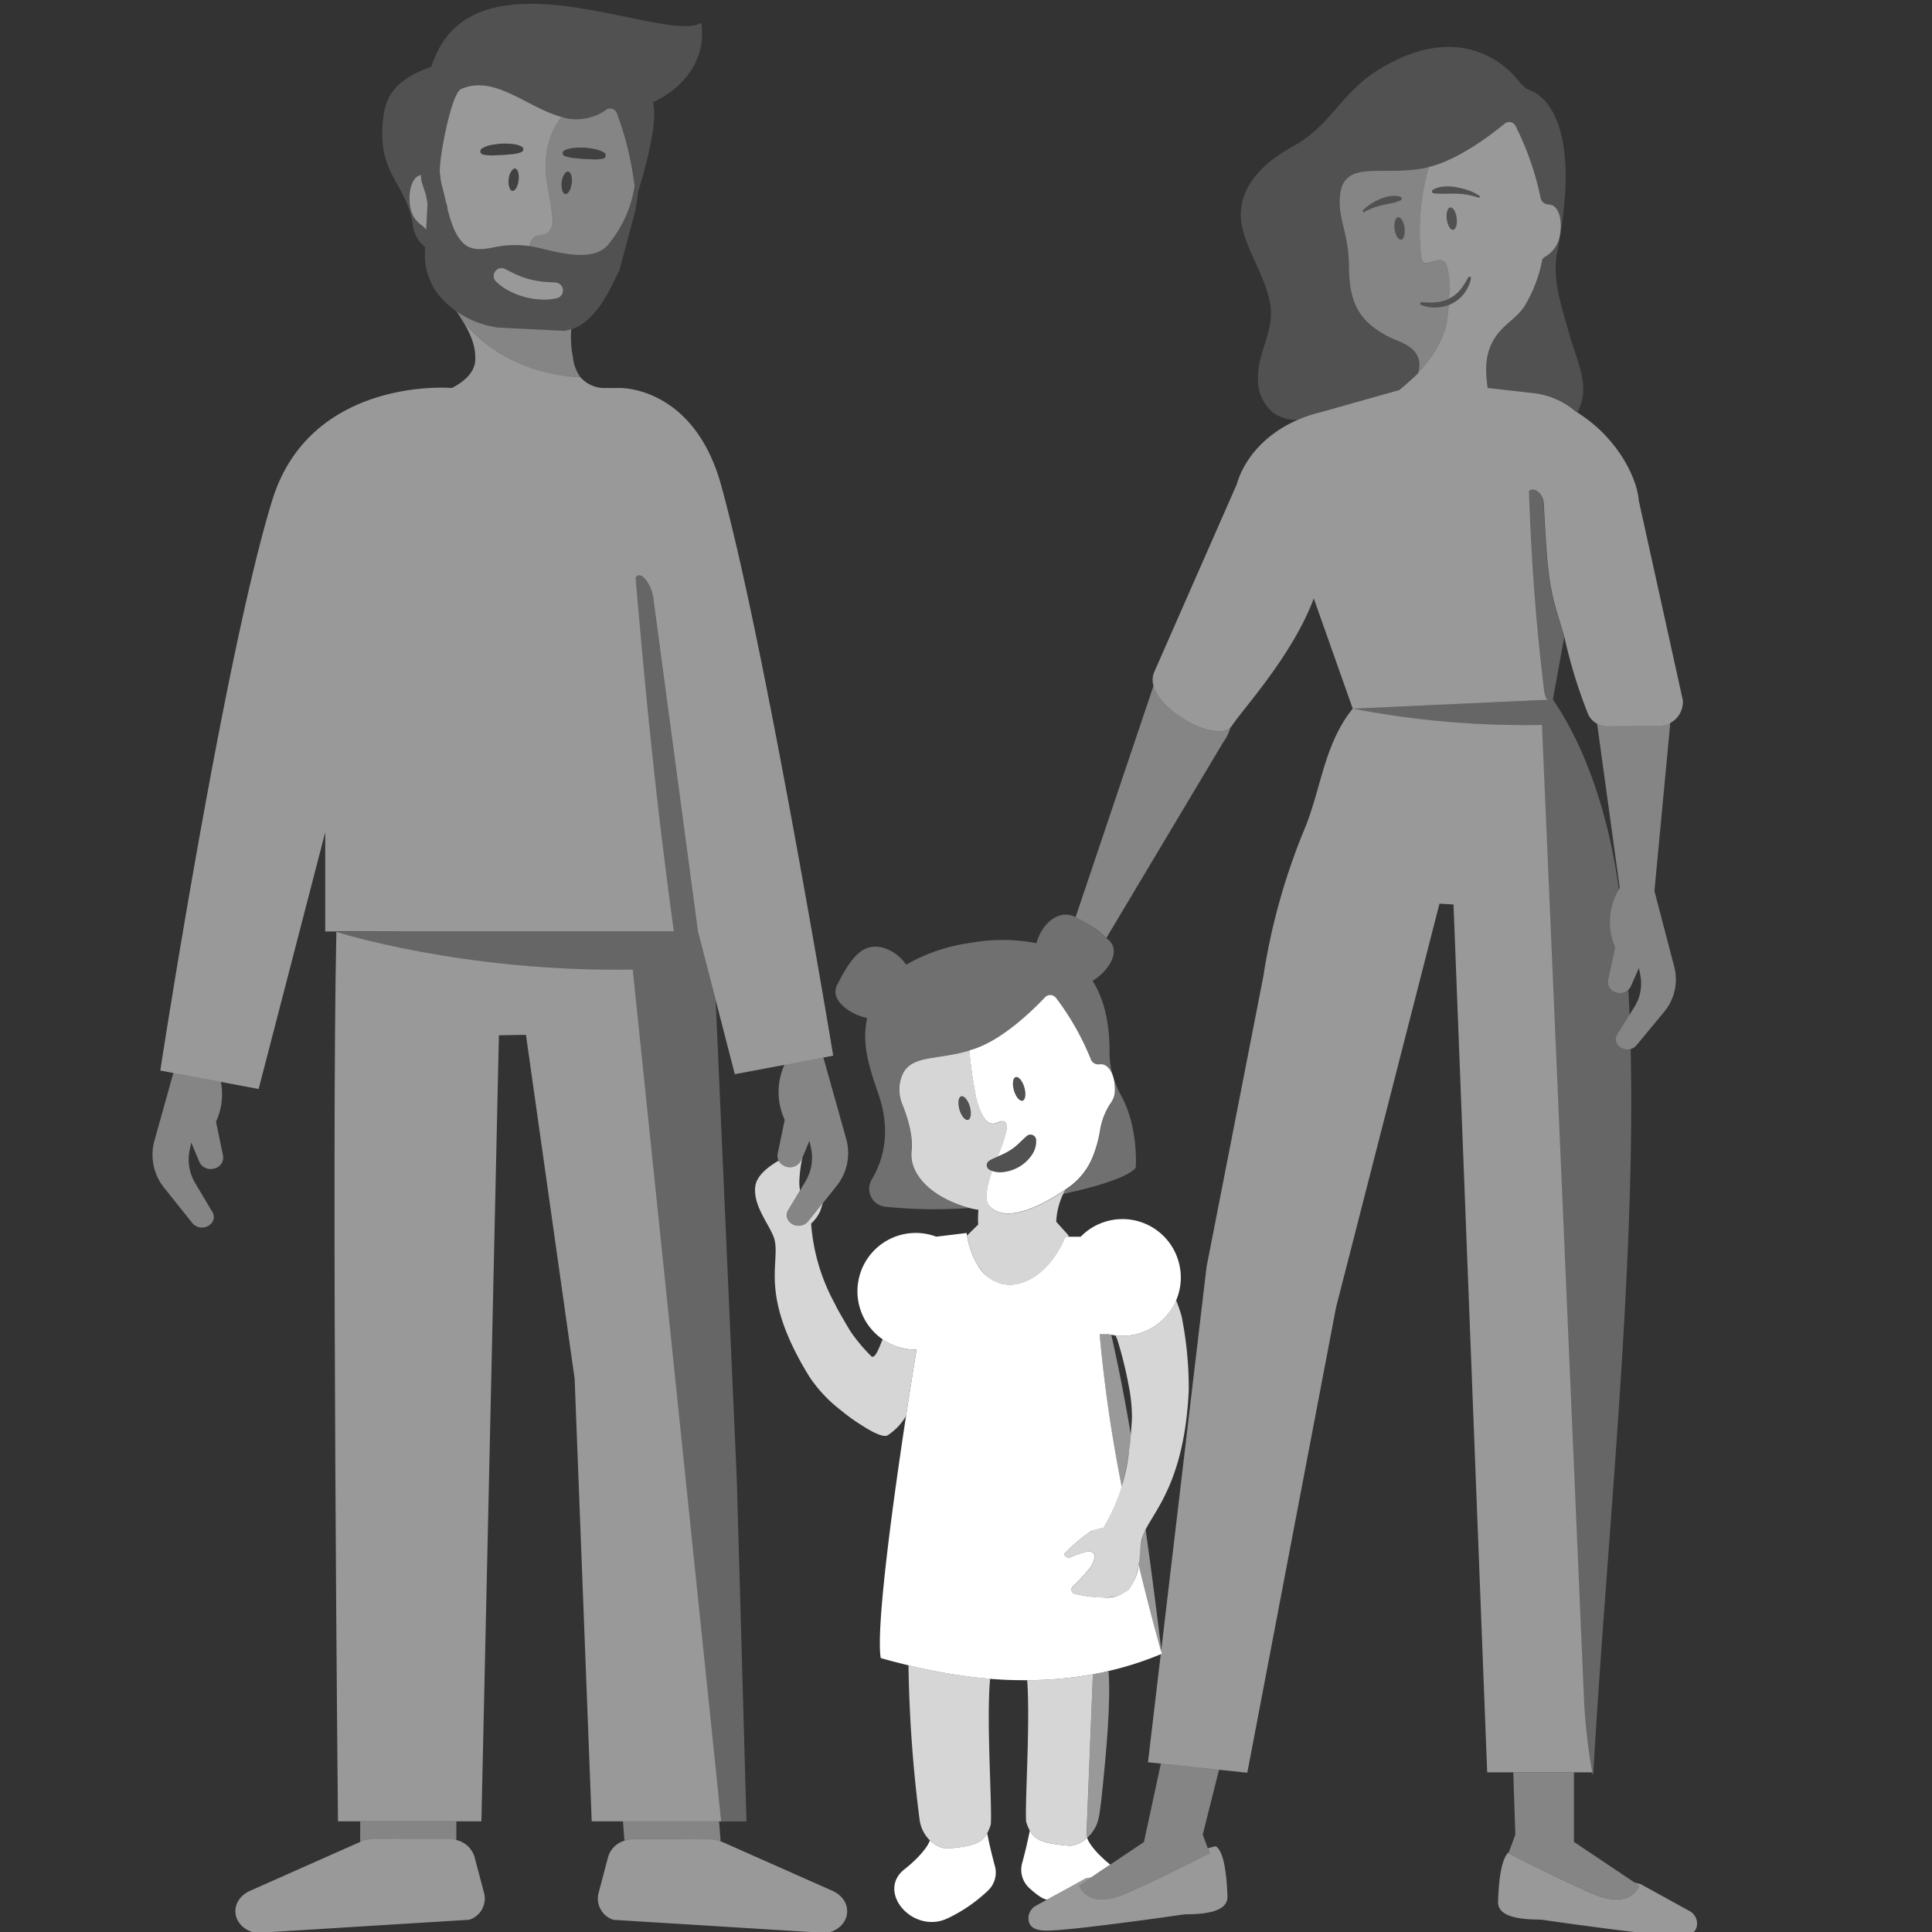 <svg viewBox="0 0 300 300" xmlns="http://www.w3.org/2000/svg"><rect x="0" y="0" width="300" height="300" fill="#333333" stroke="none"/><g fill="#fff"><path d="m 224.71 41.52 a 1.52 1.52 0 0 0 -.76 -1.06 1.7 1.7 0 0 0 -.97 .04 c -.42 .1 -1.42 .47 -1.83 .3 s -.46 -.84 -.5 -1.19 a 35.99 35.99 0 0 1 1.21 -13.66 c -.19 .05 -.38 .09 -.57 .13 -7.4 1.48 -13.72 -1.96 -13.24 6.11 .13 2.26 1.37 4.97 1.4 8.96 .05 5.42 1.1 8.76 6.82 11.46 1.07 .5 5.02 1.47 3.95 5.29 1.2 -1.34 4.14 -4.62 4.52 -8.45 .07 -.69 .16 -1.39 .23 -2.09 -.15 .06 -.3 .11 -.45 .15 l -.03 .01 c -.15 .04 -.3 .08 -.46 .11 -.15 .03 -.29 .05 -.44 .07 l -.09 .01 c -.14 .02 -.29 .03 -.43 .04 a 5.49 5.49 0 0 1 -2.41 -.4 .22 .22 0 0 1 .11 -.42 h .01 c .38 .04 .76 .06 1.13 .07 a 9.81 9.81 0 0 0 1.11 -.05 c .18 -.02 .36 -.05 .54 -.08 s .34 -.07 .51 -.12 h .02 a 5.52 5.52 0 0 0 .99 -.39 12.81 12.81 0 0 0 -.37 -4.84 z m -8.68 -9.96 l -1.43 .3 a 11.09 11.09 0 0 0 -2.77 1.06 .17 .17 0 0 1 -.22 -.07 .17 .17 0 0 1 .03 -.19 8.26 8.26 0 0 1 2.65 -1.74 5.94 5.94 0 0 1 1.54 -.45 3.63 3.63 0 0 1 1.6 .08 .32 .32 0 0 1 .21 .39 .31 .31 0 0 1 -.18 .2 h -.01 a 7.42 7.42 0 0 1 -1.43 .43 z m 1.52 5.64 c -.42 .06 -.87 -.68 -.99 -1.63 s .11 -1.78 .54 -1.83 .87 .68 .99 1.63 -.11 1.78 -.54 1.84 z" opacity=".4"/><path d="m 254.47 77.73 c -.27 -3.65 -3.46 -9.9 -9.56 -13.69 -.11 -.07 -.21 -.14 -.32 -.2 a 12.11 12.11 0 0 0 -6.25 -2.76 l -7.34 -.84 c -.33 -2.61 -.71 -6.01 2.12 -9.04 1.2 -1.29 2.75 -2.23 3.68 -3.77 a 21.69 21.69 0 0 0 2.7 -7.19 2.15 2.15 0 0 1 .44 -.37 4.78 4.78 0 0 0 2.16 -2.74 c .63 -2.52 .09 -4.89 -1.19 -5.3 a 1.27 1.27 0 0 0 -.39 -.06 v -.02 a 1.26 1.26 0 0 1 -1.28 -.99 45.5 45.5 0 0 0 -3.9 -11.2 1.12 1.12 0 0 0 -1.51 -.48 1.16 1.16 0 0 0 -.2 .13 c -2.12 1.75 -7.15 5.59 -11.77 6.73 a 35.99 35.99 0 0 0 -1.21 13.66 c .04 .35 .11 1.02 .5 1.19 s 1.41 -.2 1.83 -.3 a 1.7 1.7 0 0 1 .97 -.04 1.52 1.52 0 0 1 .76 1.06 12.79 12.79 0 0 1 .35 4.85 l .02 -.01 a 5.42 5.42 0 0 0 1.68 -1.35 11.52 11.52 0 0 0 1.2 -1.89 l .01 -.02 a .24 .24 0 0 1 .44 .18 6.21 6.21 0 0 1 -1.01 2.24 5.64 5.64 0 0 1 -1.91 1.62 5.26 5.26 0 0 1 -.52 .23 c -.07 .7 -.16 1.4 -.23 2.09 -.39 3.83 -3.32 7.11 -4.52 8.45 -.01 .02 -.01 .04 -.02 .06 0 0 -1.17 1.18 -2.92 2.61 l -12.14 3.42 a 22.12 22.12 0 0 0 -3.64 1.21 c -5.66 2.45 -8.54 6.72 -9.46 10.01 l -12.79 29.09 a 3.09 3.09 0 0 0 -.13 2.18 c 1.17 4.23 9.66 8.66 11.94 6.49 a 1.61 1.61 0 0 0 .24 -.29 c 1.67 -2.57 9.43 -10.93 12.7 -19.76 l 6.06 17.13 s 30.79 -1.42 30.41 -1.39 c -.45 .04 -.65 -.83 -.71 -1.32 -1.32 -10.86 -1.98 -20.19 -2.37 -31.09 a .69 .69 0 0 1 .28 -.18 .8 .8 0 0 1 .31 -.05 1.08 1.08 0 0 1 .42 .09 1.36 1.36 0 0 1 .42 .27 2.55 2.55 0 0 1 .88 1.57 c .16 2.99 .29 5.3 .42 7.17 .03 .38 .06 .74 .08 1.09 l .01 .12 q .04 .52 .09 .99 l .01 .07 c .03 .3 .06 .58 .09 .86 l .01 .08 c .03 .28 .06 .55 .1 .81 l .01 .1 c .03 .26 .07 .51 .1 .75 v .01 c .04 .24 .07 .48 .11 .71 l .02 .1 c .08 .46 .17 .9 .26 1.33 l .02 .09 c .05 .22 .1 .44 .15 .66 v .01 c .05 .22 .11 .43 .17 .66 l .02 .09 c .06 .22 .12 .45 .19 .69 l .02 .07 q .09 .33 .2 .68 l .02 .08 c .07 .25 .15 .51 .23 .78 l .03 .1 c .18 .59 .37 1.23 .58 1.94 .09 .31 .19 .64 .29 .98 v -.02 a 76.79 76.79 0 0 0 3.69 11.99 3.16 3.16 0 0 0 1.42 1.46 3.21 3.21 0 0 0 1.49 .36 l 8.15 -.06 a 3.71 3.71 0 0 0 3.64 -3.78 c 0 -.05 0 -.09 0 -.14 z m -28.82 -42.05 c -.42 .06 -.87 -.67 -.99 -1.63 s .11 -1.78 .54 -1.83 .87 .67 .99 1.63 -.12 1.77 -.54 1.82 z m 4.12 -5.05 a .16 .16 0 0 1 -.19 .06 11.14 11.14 0 0 0 -3.44 -.62 c -.58 -.01 -1.16 0 -1.73 0 a 14.69 14.69 0 0 1 -1.76 -.05 h -.01 a .31 .31 0 0 1 -.12 -.58 4.4 4.4 0 0 1 1.83 -.48 7.37 7.37 0 0 1 1.88 .13 11.62 11.62 0 0 1 1.82 .48 7.15 7.15 0 0 1 1.67 .84 .17 .17 0 0 1 .04 .23 z" opacity=".5"/><path d="m 262.4 296.77 l -7.65 -4.21 -.93 -.23 .74 .5 s -1.32 3.78 -7.16 1.26 -13.16 -6.32 -13.16 -6.32 l .06 -.17 c -1.21 .97 -1.59 4.59 -1.68 7.69 -.08 2.61 4.09 2.76 6.7 2.79 0 0 17.8 2.6 21.58 2.52 1.7 -.03 2.36 -.62 2.56 -1.39 a 2.21 2.21 0 0 0 -1.06 -2.44 z" opacity=".5"/><path d="m 188.78 286.68 l -1.23 .31 .29 .77 s -7.32 3.8 -13.16 6.32 -7.16 -1.26 -7.16 -1.26 l 2 -1.34 -1.06 .26 -7.65 4.21 a 2.21 2.21 0 0 0 -1.05 2.44 c .2 .77 .85 1.35 2.56 1.39 3.78 .08 21.58 -2.52 21.58 -2.52 2.61 -.03 6.78 -.18 6.7 -2.79 -.11 -3.21 -.51 -6.98 -1.82 -7.79 z" opacity=".5"/><path d="m 174.67 294.08 c 5.84 -2.52 13.16 -6.32 13.16 -6.32 l -.29 -.77 -.78 -2.11 2.53 -10.07 -9.03 -.96 -2.63 12.18 -8.13 5.45 -2 1.34 s 1.32 3.79 7.17 1.26 z" opacity=".4"/><path d="m 247.4 294.08 c 5.84 2.52 7.16 -1.26 7.16 -1.26 l -.74 -.5 -9.42 -6.31 v -10.79 h -9.42 l .32 9.66 -1 2.71 -.06 .17 s 7.31 3.8 13.16 6.32 z" opacity=".4"/><path d="m 247.24 275.22 a 85.9 85.9 0 0 1 -1.3 -11.6 l -6.52 -151.05 a 141 141 0 0 1 -29.37 -2.53 c -4.47 5.52 -4.89 12.47 -7.5 18.73 a 99.18 99.18 0 0 0 -6.38 22.85 l -8.82 45.12 -9.09 76.9 2.01 .21 9.03 .96 4.38 .46 13.78 -72.26 16.06 -62.69 2.18 .13 5.23 134.76 h 16.31 z" opacity=".5"/><path d="m 253.21 162.91 a 1.9 1.9 0 0 1 -2.01 -.68 1.4 1.4 0 0 1 -.07 -1.57 l 1.91 -3.08 q -.08 -1.95 -.19 -3.86 a 1.96 1.96 0 0 1 -1.95 .38 1.66 1.66 0 0 1 -1.2 -1.88 l 1.15 -5.09 a 9.93 9.93 0 0 1 .53 -9.03 c -.03 -.22 -.05 -.44 -.09 -.66 -.01 -.05 -.01 -.1 -.02 -.14 -1.74 -11.97 -5.52 -21.99 -10.14 -28.67 l 1.76 -9.67 c -.1 -.34 -.2 -.67 -.29 -.98 -.21 -.71 -.41 -1.35 -.58 -1.94 l -.03 -.1 c -.08 -.27 -.15 -.53 -.23 -.78 l -.02 -.08 -.2 -.68 -.02 -.07 q -.1 -.35 -.19 -.69 l -.02 -.09 c -.06 -.22 -.11 -.44 -.17 -.66 -.05 -.22 -.1 -.44 -.15 -.66 l -.02 -.09 c -.1 -.44 -.18 -.88 -.26 -1.33 l -.02 -.1 c -.04 -.23 -.08 -.47 -.11 -.71 v -.01 c -.04 -.24 -.07 -.49 -.1 -.75 l -.01 -.1 c -.03 -.26 -.07 -.53 -.1 -.81 l -.01 -.08 c -.03 -.27 -.06 -.56 -.09 -.86 l -.01 -.07 c -.03 -.32 -.06 -.64 -.09 -.99 l -.01 -.12 c -.03 -.35 -.06 -.71 -.08 -1.09 -.13 -1.87 -.26 -4.18 -.42 -7.17 a 2.56 2.56 0 0 0 -.88 -1.57 1.36 1.36 0 0 0 -.42 -.27 1.08 1.08 0 0 0 -.42 -.09 .81 .81 0 0 0 -.31 .05 .73 .73 0 0 0 -.28 .18 c .4 10.9 1.05 20.23 2.37 31.09 .06 .49 .26 1.36 .71 1.32 .38 -.03 -30.41 1.39 -30.41 1.39 a 141 141 0 0 0 29.37 2.53 l 6.52 151.05 a 85.9 85.9 0 0 0 1.3 11.6 c .11 .41 .18 .46 .21 0 1.95 -34.77 6.59 -77.6 5.79 -112.32 z" opacity=".25"/><path d="m 65.57 35.05 a 2.35 2.35 0 0 1 .6 .65 l .22 -4.12 c -.07 -.39 -.13 -.79 -.22 -1.16 -.25 -1.14 -.84 -2.07 -.8 -3.24 h -.02 a .87 .87 0 0 0 -.12 .02 c -1.3 .34 -1.97 2.69 -1.48 5.24 a 4.44 4.44 0 0 0 1.82 2.61 z" opacity=".5"/><path d="m 90.13 58.58 a 6.54 6.54 0 0 1 -1.18 -3.2 15.8 15.8 0 0 1 -.24 -4.27 6.13 6.13 0 0 1 -1.1 .27 l -10.28 -.51 a 14.71 14.71 0 0 1 -6.18 -2.33 c .4 .6 .78 1.19 1.12 1.79 5.83 6.76 14.05 8.12 17.86 8.25 z" opacity=".4"/><path d="m 95.8 17.62 a 1.11 1.11 0 0 0 -1.4 -.71 1.09 1.09 0 0 0 -.25 .12 7.85 7.85 0 0 1 -7.03 1.1 c -1.57 2.18 -2.96 5.43 -2.15 10.47 .29 1.79 .7 3.57 .82 5.38 a 2.37 2.37 0 0 1 -.69 2.16 c -.64 .44 -1.57 .26 -2.18 .75 a 2.16 2.16 0 0 0 -.62 1.12 c -.02 .07 -.03 .14 -.05 .21 .51 .08 1.03 .18 1.59 .32 3.13 .74 8.62 2.29 10.82 -.82 a 18.6 18.6 0 0 0 3.89 -8.84 48.48 48.48 0 0 0 -2.75 -11.26 z m -7.04 10.86 c -.11 .96 -.54 1.7 -.97 1.65 -.27 -.03 -.47 -.38 -.55 -.87 a 3.47 3.47 0 0 1 -.02 -.96 3.74 3.74 0 0 1 .14 -.67 2.59 2.59 0 0 1 .24 -.53 1.19 1.19 0 0 1 .29 -.35 .44 .44 0 0 1 .32 -.1 .55 .55 0 0 1 .4 .35 1.86 1.86 0 0 1 .15 .49 c .02 .1 .03 .2 .04 .3 a 3.79 3.79 0 0 1 -.02 .69 z m 5.2 -4.06 a .57 .57 0 0 1 -.34 .22 h -.01 a 6.23 6.23 0 0 1 -1.51 .11 c -.49 -.03 -.98 -.04 -1.46 -.07 s -.97 -.09 -1.46 -.13 a 5.69 5.69 0 0 1 -.74 -.11 3.76 3.76 0 0 1 -.75 -.22 h -.01 a .47 .47 0 0 1 -.27 -.61 l .02 -.03 a .5 .5 0 0 1 .22 -.22 3.17 3.17 0 0 1 .77 -.28 4.7 4.7 0 0 1 .78 -.12 11.8 11.8 0 0 1 1.57 -.03 12.74 12.74 0 0 1 1.56 .21 4.51 4.51 0 0 1 1.48 .56 .51 .51 0 0 1 .18 .69 c -.01 .01 -.02 .03 -.03 .04 z" opacity=".4"/><path d="m 84.97 28.6 c -.81 -5.04 .58 -8.29 2.16 -10.46 -5.3 -1.46 -10.4 -6.63 -15.56 -4.3 -1.58 .71 -3.69 12.16 -3.21 13.33 a 8.78 8.78 0 0 0 .38 2.06 c .02 .07 .03 .13 .04 .2 .16 .56 .31 1.26 .49 2.05 a 2.11 2.11 0 0 1 .21 .9 c .48 1.97 1.17 4.14 2.42 5.34 1.51 1.44 3.37 .95 5.42 .57 a 15.43 15.43 0 0 1 4.92 -.07 c .02 -.07 .03 -.15 .05 -.21 a 2.16 2.16 0 0 1 .62 -1.12 c .6 -.49 1.54 -.3 2.18 -.75 a 2.37 2.37 0 0 0 .69 -2.16 c -.11 -1.81 -.52 -3.59 -.81 -5.38 z m -4.44 -.61 c -.11 .96 -.54 1.7 -.97 1.65 a .49 .49 0 0 1 -.33 -.24 2.54 2.54 0 0 1 -.23 -1.58 2.24 2.24 0 0 1 .71 -1.58 .41 .41 0 0 1 .26 -.07 .37 .37 0 0 1 .15 .05 1.03 1.03 0 0 1 .37 .65 3.27 3.27 0 0 1 .04 1.12 z m .66 -4.56 a .5 .5 0 0 1 -.24 .2 h -.01 a 3.7 3.7 0 0 1 -.75 .22 5.71 5.71 0 0 1 -.74 .1 c -.49 .04 -.97 .1 -1.46 .12 s -.97 .04 -1.46 .06 a 6.17 6.17 0 0 1 -1.51 -.13 h -.01 a .53 .53 0 0 1 -.42 -.61 l .01 -.02 a .53 .53 0 0 1 .24 -.32 4.5 4.5 0 0 1 1.49 -.55 12.57 12.57 0 0 1 1.56 -.19 11.62 11.62 0 0 1 1.57 .04 4.68 4.68 0 0 1 .78 .13 3.15 3.15 0 0 1 .76 .28 .47 .47 0 0 1 .21 .63 .28 .28 0 0 1 -.02 .04 z" opacity=".5"/><path d="m 108.89 3.54 c -5.4 3.44 -34.66 -11.93 -41.5 5.71 -.01 .02 -.03 .03 -.04 .06 -.14 .37 -.26 .7 -.36 1.02 a .12 .12 0 0 1 -.01 .03 c -6.41 2.27 -7.21 5.33 -7.52 8.43 -.87 8.52 3.84 9.62 4.72 16.61 a 5.1 5.1 0 0 0 1.84 2.97 l -.03 .61 a 10.04 10.04 0 0 0 1.95 6.59 14.16 14.16 0 0 0 9.39 5.32 l 10.28 .51 c 4.97 -.68 7.35 -7.15 8.56 -9.4 l 2.48 -9.27 c .04 -.14 .44 -2.79 .44 -2.94 .95 -3.1 2.63 -9.16 2.49 -12.4 a 11.58 11.58 0 0 0 -.17 -1.53 c 5.6 -2.61 8.26 -7.44 7.48 -12.32 z m -42.72 32.16 a 2.35 2.35 0 0 0 -.6 -.65 4.44 4.44 0 0 1 -1.81 -2.62 c -.49 -2.55 .17 -4.9 1.48 -5.24 a .87 .87 0 0 1 .12 -.02 h .02 c -.05 1.17 .54 2.1 .8 3.24 .08 .38 .15 .77 .22 1.16 z m 20.33 10.6 a 8.59 8.59 0 0 1 -2.03 .23 c -.18 0 -.36 0 -.55 -.02 a 11.9 11.9 0 0 1 -4.81 -1.31 8.47 8.47 0 0 1 -2.11 -1.5 1.22 1.22 0 0 1 1.42 -1.94 c .65 .34 1.26 .65 1.89 .93 a 13.46 13.46 0 0 0 3.84 1.03 c .72 .08 1.46 .11 2.09 .13 a 1.24 1.24 0 0 1 .26 2.45 z m 8.16 -8.58 c -2.2 3.1 -7.69 1.56 -10.82 .82 a 15.33 15.33 0 0 0 -6.51 -.25 c -2.05 .38 -3.91 .86 -5.42 -.57 -1.26 -1.2 -1.94 -3.37 -2.42 -5.34 a 2.08 2.08 0 0 0 -.21 -.9 c -.18 -.78 -.33 -1.49 -.49 -2.05 -.02 -.07 -.02 -.13 -.04 -.2 a 8.78 8.78 0 0 1 -.38 -2.06 c -.48 -1.17 1.63 -12.62 3.2 -13.33 5.16 -2.33 10.27 2.84 15.56 4.3 .24 .07 .49 .12 .73 .17 .14 .03 .29 .05 .43 .08 .11 .02 .21 .03 .32 .05 .15 .02 .29 .04 .44 .05 .1 .01 .19 .01 .29 .01 a 8.04 8.04 0 0 0 .91 -.01 c .06 0 .12 -.01 .18 -.01 .17 -.02 .34 -.04 .51 -.07 l .22 -.04 c .18 -.04 .36 -.08 .53 -.13 l .05 -.02 a 7.65 7.65 0 0 0 1.13 -.44 8.52 8.52 0 0 0 1.29 -.74 1.1 1.1 0 0 1 1.52 .33 1.17 1.17 0 0 1 .06 .11 c .01 .02 .02 .04 .03 .06 a .6 .6 0 0 1 .04 .08 51.84 51.84 0 0 1 2.44 8.94 q .09 .51 .16 1.04 c .06 .43 .1 .88 .15 1.32 a 18.61 18.61 0 0 1 -3.89 8.79 z" fill-rule="evenodd" opacity=".15"/><path d="m 179.12 106.48 l -12.09 35.9 a 17.77 17.77 0 0 1 4.77 3.26 l 18.18 -30.45 a 6.67 6.67 0 0 0 1.07 -2.21 c -2.27 2.16 -10.76 -2.28 -11.93 -6.5 z" opacity=".4"/><path d="m 171.17 165.27 a 1.31 1.31 0 0 0 -.39 0 v -.02 h -.02 a 1.21 1.21 0 0 1 -1.35 -.7 41.02 41.02 0 0 0 -5.45 -9.62 1.13 1.13 0 0 0 -1.7 -.07 c -1.85 1.96 -6.4 6.43 -10.86 7.97 -.3 .1 -.59 .2 -.89 .28 a 72.03 72.03 0 0 0 1.09 7.47 c 1.46 5.51 3.23 3.58 3.89 3.52 1.6 -.13 .6 2.49 -.55 5.47 l .43 -.18 a 9.44 9.44 0 0 0 1.45 -.76 7.41 7.41 0 0 0 1.26 -.96 c .39 -.36 .76 -.74 1.27 -1.19 l .09 -.08 a .88 .88 0 0 1 1.45 .56 3.71 3.71 0 0 1 -.69 2.42 6.2 6.2 0 0 1 -1.84 1.74 6.42 6.42 0 0 1 -2.34 .85 4.1 4.1 0 0 1 -1.24 .03 3.81 3.81 0 0 1 -.62 -.14 c -.03 -.01 -.05 -.02 -.08 -.03 -.8 2.31 -1.32 4.48 -.44 5.44 3.15 3.44 10.76 -1.79 12.49 -3.05 a 10.6 10.6 0 0 0 3.4 -4.25 18.62 18.62 0 0 0 1.29 -4.49 10.71 10.71 0 0 1 1.66 -4.2 3.42 3.42 0 0 0 .6 -1.39 c .25 -2.35 -.62 -4.42 -1.91 -4.62 z m -12.38 5.63 c -.45 .13 -1.05 -.58 -1.34 -1.59 s -.17 -1.93 .27 -2.06 1.05 .58 1.34 1.59 .18 1.93 -.27 2.06 z"/><path d="m 115.19 282.82 l -3.21 -.03 -1.25 -12.09 -.2 -1.94 -12.27 -118.19 c -26.55 .41 -46.02 -5.85 -46.03 -5.86 -.77 35.66 .25 138.11 .25 138.11 h 22.27 l 2.72 -122.06 4.2 -.07 7.56 53.41 2.65 68.72 z" opacity=".5"/><path d="m 23.99 177.09 a 8.18 8.18 0 0 0 1.53 7.39 l 4.38 5.48 a 1.95 1.95 0 0 0 2.76 .16 1.92 1.92 0 0 0 .24 -.26 1.45 1.45 0 0 0 .1 -1.63 l -2.68 -4.5 a 7.13 7.13 0 0 1 -.86 -5.19 l .24 -1.12 1.27 3.03 a 1.94 1.94 0 0 0 2.39 .97 1.73 1.73 0 0 0 1.28 -1.94 l -1.1 -5.31 a 10.08 10.08 0 0 0 .76 -6.17 l -7.38 -1.39 z" opacity=".4"/><path d="m 137.05 207.95 c -.63 1.62 -1.24 3.16 -1.78 2.62 a 26.22 26.22 0 0 1 -3.08 -3.65 c -.46 -.66 -2.21 -3.77 -2.21 -3.77 l -.33 -.68 a 30.5 30.5 0 0 1 -3.7 -12.47 6.12 6.12 0 0 0 1.41 -1.93 c .09 -.26 .24 -.72 .4 -1.25 l -2.29 2.86 a 1.95 1.95 0 0 1 -2.76 .16 1.92 1.92 0 0 1 -.24 -.26 1.46 1.46 0 0 1 -.1 -1.63 l 1.86 -3.11 a 7.1 7.1 0 0 1 -.09 -1.8 21.63 21.63 0 0 1 .46 -3.32 l -.19 .45 a 1.94 1.94 0 0 1 -2.39 .97 1.9 1.9 0 0 1 -1.12 -.91 c -1.73 1 -3.41 2.37 -3.62 3.98 -.4 3.16 2.46 6.23 2.98 8.27 .94 3.7 -2.48 8.52 5.45 21.34 a 21.81 21.81 0 0 0 4.88 5.18 27.5 27.5 0 0 0 2.91 2.12 c .88 .57 3.48 2.27 4.34 1.75 a 9.01 9.01 0 0 0 2.85 -3 c .52 -3.4 1.07 -6.85 1.62 -10.29 a 9.04 9.04 0 0 1 -5.26 -1.63 z" opacity=".8"/><path d="m 69.45 285.54 a 5.14 5.14 0 0 1 1.41 .19 v -2.9 h -14.93 v 3.21 a 5.2 5.2 0 0 1 1.96 -.41 z" opacity=".4"/><path d="m 110.21 285.62 a 5.17 5.17 0 0 1 1.69 .32 l -.24 -3.12 h -14.93 l .23 2.99 a 5.08 5.08 0 0 1 1.68 -.28 z" opacity=".4"/><path d="m 129.22 293.59 l -16.96 -7.53 c -.12 -.05 -.24 -.08 -.36 -.12 a 5.17 5.17 0 0 0 -1.69 -.32 l -11.56 -.08 a 5.08 5.08 0 0 0 -1.68 .28 3.75 3.75 0 0 0 -2.53 2.48 l -1.54 5.82 a 3.47 3.47 0 0 0 2.35 3.99 l 33.13 2.05 c 3.78 -.8 4.32 -5.03 .84 -6.57 z" opacity=".5"/><path d="m 73.67 288.29 a 3.83 3.83 0 0 0 -2.81 -2.57 5.14 5.14 0 0 0 -1.41 -.19 l -11.56 .08 a 5.2 5.2 0 0 0 -1.96 .41 c -.03 .01 -.06 .02 -.09 .03 l -16.96 7.53 c -3.48 1.55 -2.94 5.77 .85 6.57 l 33.13 -2.05 a 3.47 3.47 0 0 0 2.35 -3.99 z" opacity=".5"/><path d="m 111.99 75.38 c -4.26 -15.45 -15.73 -15.13 -15.73 -15.13 h -2.72 a 5.05 5.05 0 0 1 -3.41 -1.67 c -3.81 -.13 -12.04 -1.49 -17.86 -8.24 -.34 -.6 -.73 -1.19 -1.12 -1.79 -.07 -.04 -.13 -.08 -.2 -.12 1.6 2.41 2.96 4.73 2.85 7.48 -.07 1.81 -1.55 3.25 -3.59 4.32 h -.41 s -21.64 -1.65 -27.53 17.46 c -7.51 24.4 -17.38 88.54 -17.38 88.54 l 2.04 .39 7.37 1.38 5.86 1.1 10.34 -39.86 v 15.4 h 54.14 c -.45 -3.18 -.85 -6.35 -1.25 -9.49 -.96 -7.5 -1.8 -14.94 -2.56 -22.39 -.02 -.17 -.04 -.33 -.05 -.5 q -.54 -5.3 -1.03 -10.62 c -.05 -.48 -.09 -.96 -.13 -1.43 q -.48 -5.23 -.93 -10.5 c .37 -.65 1.1 -.36 1.6 .36 a 6.06 6.06 0 0 1 1.14 2.75 l 6.94 51.81 2.77 10.69 2.96 11.48 7.71 -1.45 6.04 -1.14 1.53 -.29 s -10.59 -63.93 -17.39 -88.54 z" opacity=".5"/><path d="m 115.17 256.47 l -.75 -26.42 c -.01 -.23 -.02 -.46 -.03 -.69 l -.02 -.46 -3.24 -73.56 -2.77 -10.69 -6.94 -51.81 a 6.06 6.06 0 0 0 -1.14 -2.75 c -.5 -.72 -1.23 -1.02 -1.6 -.36 q .45 5.28 .93 10.5 c .04 .48 .09 .96 .13 1.43 q .49 5.32 1.03 10.62 c .02 .17 .04 .33 .05 .5 .76 7.45 1.61 14.88 2.56 22.39 .4 3.14 .81 6.32 1.25 9.49 h -38.84 l -13.56 .07 c .01 0 19.48 6.27 46.03 5.86 l 13.72 132.21 3.21 .03 h .72 z" opacity=".25"/><path d="m 256.9 138.35 l 2.41 -25.51 c .01 -.2 .02 -.39 .02 -.59 a 3.64 3.64 0 0 1 -1.69 .44 l -8.15 .06 a 3.21 3.21 0 0 1 -1.49 -.36 l 3.51 25.49 a 9.92 9.92 0 0 0 -.68 9.25 l -1.13 5.08 a 1.66 1.66 0 0 0 1.2 1.88 1.86 1.86 0 0 0 2.32 -.89 l 1.27 -2.9 .21 1.09 a 6.86 6.86 0 0 1 -.92 4.98 l -2.66 4.28 a 1.4 1.4 0 0 0 .07 1.57 1.88 1.88 0 0 0 2.63 .37 1.83 1.83 0 0 0 .25 -.23 l 4.3 -5.19 a 7.87 7.87 0 0 0 1.6 -7.08 z" opacity=".4"/><path d="m 197.14 46.68 c 1.02 4.68 -1.91 7.68 -1.8 12.22 a 6.59 6.59 0 0 0 2.39 5.21 6.3 6.3 0 0 0 3.77 1.09 22.06 22.06 0 0 1 3.64 -1.21 l 12.14 -3.41 c 1.76 -1.43 2.92 -2.61 2.92 -2.61 1.13 -3.87 -2.87 -4.85 -3.94 -5.35 -5.73 -2.7 -6.78 -6.03 -6.82 -11.46 -.04 -3.99 -1.27 -6.7 -1.4 -8.96 -.48 -8.08 5.84 -4.63 13.24 -6.11 .23 -.05 .47 -.11 .71 -.17 .17 -.04 .35 -.09 .52 -.15 .12 -.04 .25 -.07 .37 -.11 .18 -.06 .35 -.12 .52 -.18 .12 -.04 .24 -.09 .37 -.14 .18 -.07 .35 -.14 .53 -.21 q .18 -.07 .36 -.15 c .18 -.08 .35 -.16 .53 -.24 .12 -.06 .24 -.11 .35 -.17 .18 -.09 .35 -.17 .52 -.26 l .35 -.18 c .17 -.09 .35 -.18 .52 -.28 .11 -.06 .23 -.13 .34 -.19 q .25 -.14 .5 -.29 c .11 -.07 .22 -.13 .33 -.2 .16 -.1 .33 -.2 .48 -.3 l .33 -.21 c .16 -.1 .31 -.2 .46 -.3 l .32 -.21 c .15 -.1 .29 -.2 .44 -.29 l .3 -.21 c .14 -.1 .28 -.19 .41 -.29 l .3 -.21 .37 -.27 .29 -.22 c .11 -.08 .22 -.17 .33 -.25 l .28 -.21 c .09 -.07 .19 -.15 .28 -.22 l .28 -.22 c .08 -.06 .16 -.13 .23 -.18 .16 -.13 .3 -.25 .44 -.36 a 1.12 1.12 0 0 1 1.58 .15 1.16 1.16 0 0 1 .13 .2 45.46 45.46 0 0 1 3.9 11.2 1.26 1.26 0 0 0 1.28 .99 v .02 a 1.27 1.27 0 0 1 .39 .06 c 1.28 .41 1.81 2.79 1.19 5.3 a 4.78 4.78 0 0 1 -2.16 2.74 2.15 2.15 0 0 0 -.44 .37 21.69 21.69 0 0 1 -2.7 7.19 c -.93 1.54 -2.48 2.48 -3.68 3.77 -2.83 3.02 -2.45 6.43 -2.12 9.04 l 7.34 .84 a 12.11 12.11 0 0 1 6.25 2.76 c .11 .07 .21 .14 .32 .2 a 9.87 9.87 0 0 0 .65 -1.62 c .99 -3.34 -.96 -7.14 -1.84 -10.38 -1.15 -4.23 -2.8 -8.52 -1.92 -12.97 4.66 -23.66 -4.69 -25.22 -4.69 -25.22 a 11.15 11.15 0 0 1 -1.21 -1.14 s -7.34 -10.85 -21.87 -1.88 c -5.89 3.64 -7.31 8.62 -13.3 11.9 s -9.09 7.81 -7.77 12.88 c .98 3.82 3.32 7.17 4.17 11.06 z" opacity=".15"/><path d="m 175.35 225.04 l .12 -.74 s .06 -.7 .13 -1.55 c -.95 -5.54 -1.96 -10.78 -3.07 -15.6 h -1.79 a 224.29 224.29 0 0 0 3.44 23.7 42.09 42.09 0 0 0 1.17 -5.81 z" opacity=".5"/><path d="m 177.46 238.46 a 29.34 29.34 0 0 0 -.65 4.48 q 1.65 6.9 3.59 13.86 c -.8 -6.62 -1.63 -13.08 -2.51 -19.29 a 8.72 8.72 0 0 0 -.43 .95 z" opacity=".5"/><path d="m 183.48 204.39 a 24.72 24.72 0 0 0 -.86 -2.49 9 9 0 0 1 -9.41 5.46 c .14 .32 .26 .58 .31 .73 a 63.12 63.12 0 0 1 1.77 7.2 25.77 25.77 0 0 1 .48 4.71 c 0 .8 -.31 4.31 -.31 4.31 l -.12 .74 a 29.5 29.5 0 0 1 -4 12.18 6.12 6.12 0 0 0 -2.26 .76 26.31 26.31 0 0 0 -3.8 3.26 c -.19 .29 .45 .77 .82 .64 a 12.3 12.3 0 0 1 2.9 -.99 .91 .91 0 0 1 1.01 .71 3.82 3.82 0 0 1 -1.1 2.27 21.07 21.07 0 0 1 -2.27 2.43 .7 .7 0 0 0 .41 1.23 c 2.23 .5 6.52 1.14 8.19 -.7 2.12 -2.32 1.49 -6.44 2.22 -8.39 1.32 -3.53 6.43 -7.68 7.13 -22.56 a 57.08 57.08 0 0 0 -1.11 -11.5 z" opacity=".8"/><path d="m 168.73 284.69 l -.03 .76 a 4.15 4.15 0 0 1 -2.57 1.17 c -3.91 -.34 -5.35 -.76 -6.22 -2.37 -.33 1.66 -.72 3.33 -1.18 5.01 a 3.86 3.86 0 0 0 1.15 3.96 c 2.14 1.95 2.75 1.73 2.75 1.73 .1 -.07 3.34 -1.81 5.83 -3.21 .15 -.09 .93 -.18 1.07 -.28 1.88 -1.29 2.87 -1.92 2.87 -1.92 -1.16 -.92 -3.89 -3.42 -3.67 -4.85 z"/><path d="m 166.12 286.62 a 4.15 4.15 0 0 0 2.57 -1.17 l .03 -.76 .98 -24.69 .7 -.15 a 57.13 57.13 0 0 1 -10.9 1.05 c .5 6.74 -.38 19.18 -.16 21.97 a 7.78 7.78 0 0 0 .56 1.38 c .88 1.61 2.32 2.02 6.22 2.37 z" opacity=".8"/><path d="m 154.47 289.69 c -.46 -1.68 -.85 -3.35 -1.18 -5.01 -.87 1.61 -2.31 2.02 -6.22 2.37 a 4.19 4.19 0 0 1 -2.68 -1.28 c -.48 1.49 -2.81 3.61 -3.82 4.39 l -.1 .08 c -4.43 3.44 1.16 10.06 6.52 7.71 a 23.89 23.89 0 0 0 6.34 -4.3 3.86 3.86 0 0 0 1.14 -3.96 z"/><path d="m 153.29 284.68 a 7.7 7.7 0 0 0 .56 -1.38 c .23 -2.84 -.69 -15.69 -.13 -22.34 .01 -.09 .03 -.18 .04 -.28 a 83.28 83.28 0 0 1 -12.69 -2.1 209.36 209.36 0 0 0 1.73 24.02 5.52 5.52 0 0 0 1.59 3.17 4.19 4.19 0 0 0 2.68 1.28 c 3.91 -.34 5.35 -.76 6.22 -2.37 z" opacity=".8"/><path d="m 183.27 197.17 a 9.05 9.05 0 0 0 -15.46 -5.13 h -2.38 c -2.26 5.47 -6.53 8.22 -10.03 7.27 a 6.13 6.13 0 0 1 -3.54 -2.77 12.94 12.94 0 0 1 -1.7 -4.71 c -.02 -.13 -.05 -.24 -.07 -.37 l -4.7 .57 a 9.06 9.06 0 1 0 -3.07 17.54 c -3.44 21.08 -6.37 42.98 -5.56 47.89 1.45 .42 2.89 .79 4.32 1.13 a 83.28 83.28 0 0 0 12.69 2.1 c 1.94 .16 3.85 .22 5.74 .21 a 57.14 57.14 0 0 0 10.89 -1.05 c .3 -.06 .59 -.12 .89 -.18 s .56 -.14 .85 -.2 a 50.17 50.17 0 0 0 8.26 -2.67 q -1.94 -6.96 -3.59 -13.86 a 7.25 7.25 0 0 1 -1.57 3.9 5.2 5.2 0 0 1 -3.81 1.22 20.33 20.33 0 0 1 -4.39 -.53 .7 .7 0 0 1 -.41 -1.23 21.07 21.07 0 0 0 2.27 -2.43 3.82 3.82 0 0 0 1.1 -2.27 .91 .91 0 0 0 -1 -.7 12.3 12.3 0 0 0 -2.89 .98 c -.37 .13 -1.01 -.35 -.82 -.64 a 26.31 26.31 0 0 1 3.8 -3.26 2.9 2.9 0 0 1 .44 -.24 9.98 9.98 0 0 1 1.83 -.51 29.7 29.7 0 0 0 2.83 -6.36 224.29 224.29 0 0 1 -3.44 -23.7 h 1.43 a 8.79 8.79 0 0 0 1.04 .2 9.07 9.07 0 0 0 10.06 -10.19 z"/><path d="m 169.7 260 l -1 25.46 .68 -.64 c 1.31 -1.71 1.24 -2.48 1.64 -5.36 v -.04 c .82 -7.74 1.46 -15.05 1.12 -19.93 z" opacity=".5"/><path d="m 164.01 189.68 a 11.31 11.31 0 0 1 1.4 -4.91 c .02 -.02 .04 -.03 .07 -.05 -2.52 1.73 -8.98 5.67 -11.82 2.57 -.88 -.96 -.36 -3.13 .45 -5.44 a 2.74 2.74 0 0 1 -.51 -.24 .8 .8 0 0 1 -.26 -1.1 .77 .77 0 0 1 .24 -.25 l .15 -.1 a 4.61 4.61 0 0 1 .45 -.23 c .14 -.07 .28 -.13 .42 -.19 s .24 -.1 .36 -.15 c 1.14 -2.98 2.15 -5.6 .55 -5.47 -.66 .06 -2.43 1.99 -3.89 -3.52 a 72.03 72.03 0 0 1 -1.09 -7.47 c -5.48 1.63 -9.59 .51 -10.68 4.51 a 6.14 6.14 0 0 0 .28 3.9 c .68 1.68 1.7 4.71 1.42 7.19 -.4 3.64 3.09 7.23 9.02 8.86 a 9.14 9.14 0 0 0 1.36 .26 16.55 16.55 0 0 0 -.05 2.14 v .01 a 1.32 1.32 0 0 0 .01 .15 l -1.72 1.69 a 12.94 12.94 0 0 0 1.7 4.71 7.86 7.86 0 0 0 .77 1.02 6.01 6.01 0 0 0 1.78 1.38 5.33 5.33 0 0 0 .99 .38 c 3.5 .95 7.77 -1.8 10.03 -7.27 h .49 c 0 -.05 .01 -.11 .01 -.16 -.01 -.12 -1.92 -2.12 -1.93 -2.22 z m -13.68 -15.8 c -.45 .13 -1.05 -.58 -1.34 -1.59 s -.17 -1.93 .27 -2.06 1.05 .58 1.34 1.59 .17 1.93 -.27 2.06 z" opacity=".8"/><path d="m 174.1 170.14 a 15.14 15.14 0 0 1 -1.17 -2.72 7.14 7.14 0 0 1 .18 2.49 3.42 3.42 0 0 1 -.6 1.39 10.74 10.74 0 0 0 -1.66 4.2 18.66 18.66 0 0 1 -1.29 4.49 10.72 10.72 0 0 1 -4.14 4.78 c -.03 .06 -.15 .28 -.31 .62 10.58 -2.27 11.25 -4.1 11.25 -4.1 s .46 -6.2 -2.26 -11.15 z" opacity=".3"/><path d="m 170.76 165.27 h .02 v .02 a 1.31 1.31 0 0 1 .39 0 c .73 .11 1.32 .81 1.66 1.83 a 13.28 13.28 0 0 1 -.51 -2.77 c -.02 -.33 -.03 -.67 -.03 -1.01 .02 -4.53 -.86 -8.23 -2.64 -11.04 2.19 -1.25 4.54 -4.45 2.54 -6.3 -1.45 -1.33 -3.68 -3.22 -5.79 -3.84 -2.65 -.78 -4.91 1.98 -5.45 4.3 a 27.9 27.9 0 0 0 -10.21 -.06 v -.01 c -.08 .01 -.15 .03 -.23 .04 s -.15 .02 -.23 .03 v .01 a 27.32 27.32 0 0 0 -9.57 3.33 c -1.35 -2.01 -4.32 -3.68 -6.68 -2.3 -1.64 .96 -2.97 3.35 -4.05 5.46 -1.21 2.37 2.16 4.63 4.67 5.11 -.67 3.33 -.28 6.04 1.71 11.7 s .95 10.18 -1.04 13.46 a 2.81 2.81 0 0 0 2.33 4.17 74.68 74.68 0 0 0 12.84 .18 c -5.89 -1.64 -9.36 -5.22 -8.96 -8.85 .28 -2.48 -.75 -5.51 -1.42 -7.19 a 6.14 6.14 0 0 1 -.28 -3.9 c 1.14 -4.21 5.64 -2.75 11.56 -4.79 4.46 -1.54 9.01 -6.01 10.86 -7.97 a 1.14 1.14 0 0 1 1.61 -.03 1 1 0 0 1 .09 .1 41.02 41.02 0 0 1 5.45 9.62 1.21 1.21 0 0 0 1.36 .7 z" opacity=".3"/><ellipse cx="149.79" cy="172.05" opacity=".15" rx=".84" ry="1.9" transform="matrix(.96 -.28 .28 .96 -42.14 48.76)"/><ellipse cx="158.3" cy="169.01" opacity=".15" rx=".84" ry="1.9" transform="matrix(.96 -.28 .28 .96 -40.99 51.08)"/><path d="m 153.73 180.17 a 4.39 4.39 0 0 1 .45 -.23 c .14 -.07 .28 -.13 .42 -.19 .27 -.12 .53 -.23 .79 -.33 a 9.44 9.44 0 0 0 1.45 -.76 7.41 7.41 0 0 0 1.26 -.96 c .39 -.36 .76 -.74 1.27 -1.19 l .09 -.08 a .88 .88 0 0 1 1.45 .56 3.71 3.71 0 0 1 -.69 2.42 6.2 6.2 0 0 1 -1.84 1.74 6.42 6.42 0 0 1 -2.34 .85 4.1 4.1 0 0 1 -1.24 .03 3.81 3.81 0 0 1 -.62 -.14 3.08 3.08 0 0 1 -.59 -.27 .8 .8 0 0 1 -.26 -1.1 .77 .77 0 0 1 .24 -.25 z" opacity=".15"/><path d="m 214.61 31.86 a 11.09 11.09 0 0 0 -2.77 1.06 .17 .17 0 0 1 -.22 -.07 .17 .17 0 0 1 .03 -.19 8.26 8.26 0 0 1 2.65 -1.74 5.95 5.95 0 0 1 1.54 -.45 3.63 3.63 0 0 1 1.6 .08 .32 .32 0 0 1 .04 .59 h -.01 a 7.4 7.4 0 0 1 -1.44 .43 z" opacity=".15"/><path d="m 217.55 37.2 c -.42 .06 -.87 -.68 -.99 -1.63 s .11 -1.78 .54 -1.83 .87 .68 .99 1.63 -.11 1.77 -.54 1.83 z" opacity=".15"/><path d="m 228.3 43.01 a .24 .24 0 0 0 -.33 .09 l -.01 .02 a 11.52 11.52 0 0 1 -1.2 1.89 5.42 5.42 0 0 1 -1.67 1.35 5.88 5.88 0 0 1 -2.08 .61 9.81 9.81 0 0 1 -1.11 .05 c -.37 -.01 -.75 -.03 -1.13 -.07 h -.01 a .22 .22 0 0 0 -.11 .42 5.49 5.49 0 0 0 2.41 .4 5.96 5.96 0 0 0 2.42 -.62 5.64 5.64 0 0 0 1.92 -1.64 6.2 6.2 0 0 0 1.02 -2.23 .24 .24 0 0 0 -.12 -.27 z" opacity=".15"/><path d="m 225.65 35.67 c -.42 .06 -.87 -.67 -.99 -1.63 s .11 -1.78 .54 -1.83 .87 .68 .99 1.63 -.12 1.78 -.54 1.83 z" opacity=".15"/><path d="m 226.13 30.06 c -.58 -.01 -1.16 0 -1.73 0 a 14.9 14.9 0 0 1 -1.76 -.05 h -.01 a .31 .31 0 0 1 -.12 -.58 4.4 4.4 0 0 1 1.83 -.48 7.37 7.37 0 0 1 1.88 .13 11.65 11.65 0 0 1 1.82 .48 7.15 7.15 0 0 1 1.67 .84 .16 .16 0 0 1 -.15 .29 11.13 11.13 0 0 0 -3.43 -.63 z" opacity=".15"/><path d="m 93.82 23.69 a 4.51 4.51 0 0 0 -1.48 -.56 12.74 12.74 0 0 0 -1.56 -.21 11.8 11.8 0 0 0 -1.57 .03 4.7 4.7 0 0 0 -.78 .12 3.17 3.17 0 0 0 -.77 .28 .5 .5 0 0 0 -.22 .22 .47 .47 0 0 0 .22 .63 l .03 .02 h .01 a 3.76 3.76 0 0 0 .75 .22 5.69 5.69 0 0 0 .74 .11 c .49 .04 .97 .11 1.46 .13 s .97 .04 1.46 .07 a 6.23 6.23 0 0 0 1.51 -.11 h .01 a .57 .57 0 0 0 .34 -.22 .51 .51 0 0 0 -.12 -.71 .29 .29 0 0 0 -.03 -.02 z" opacity=".07"/><path d="m 81 22.76 a 3.15 3.15 0 0 0 -.76 -.28 4.68 4.68 0 0 0 -.78 -.13 11.62 11.62 0 0 0 -1.57 -.04 12.57 12.57 0 0 0 -1.56 .19 4.51 4.51 0 0 0 -1.49 .55 .53 .53 0 0 0 -.24 .32 .53 .53 0 0 0 .39 .63 l .02 .01 h .01 a 6.17 6.17 0 0 0 1.51 .13 c .49 -.02 .98 -.03 1.46 -.06 s .97 -.08 1.46 -.12 a 5.71 5.71 0 0 0 .74 -.1 3.7 3.7 0 0 0 .75 -.22 h .01 a .5 .5 0 0 0 .24 -.2 .47 .47 0 0 0 -.15 -.65 .36 .36 0 0 0 -.04 -.03 z" opacity=".07"/><path d="m 80.48 26.87 a 1.04 1.04 0 0 0 -.37 -.65 .36 .36 0 0 0 -.15 -.05 .4 .4 0 0 0 -.26 .07 2.24 2.24 0 0 0 -.7 1.58 2.54 2.54 0 0 0 .24 1.59 .49 .49 0 0 0 .33 .24 c .43 .05 .86 -.69 .97 -1.65 a 3.3 3.3 0 0 0 -.06 -1.13 z" opacity=".07"/><path d="m 87.25 29.26 c .08 .5 .28 .84 .55 .87 .42 .05 .86 -.69 .97 -1.65 a 3.72 3.72 0 0 0 .02 -.68 2.86 2.86 0 0 0 -.04 -.3 1.86 1.86 0 0 0 -.15 -.5 .55 .55 0 0 0 -.4 -.35 .44 .44 0 0 0 -.32 .1 1.19 1.19 0 0 0 -.29 .35 2.59 2.59 0 0 0 -.23 .53 3.74 3.74 0 0 0 -.14 .67 3.5 3.5 0 0 0 .03 .96 z" opacity=".07"/><path d="m 86.24 43.85 c -.63 -.02 -1.36 -.05 -2.09 -.13 a 13.46 13.46 0 0 1 -3.84 -1.03 c -.63 -.28 -1.24 -.6 -1.89 -.93 a 1.22 1.22 0 0 0 -1.42 1.94 8.47 8.47 0 0 0 2.11 1.5 11.9 11.9 0 0 0 4.81 1.31 c .18 .01 .37 .02 .55 .02 a 8.58 8.58 0 0 0 2.03 -.23 1.24 1.24 0 0 0 -.26 -2.44 z" opacity=".5"/><path d="m 131.39 176.82 l -3.54 -12.62 -6.04 1.14 a 10.26 10.26 0 0 0 .04 8.55 l -1.1 5.31 a 1.73 1.73 0 0 0 1.28 1.94 1.94 1.94 0 0 0 2.39 -.97 l 1.27 -3.03 .24 1.12 a 7.14 7.14 0 0 1 -.86 5.19 l -2.68 4.5 a 1.46 1.46 0 0 0 .1 1.63 1.95 1.95 0 0 0 2.74 .34 1.98 1.98 0 0 0 .26 -.24 l 4.38 -5.48 a 8.17 8.17 0 0 0 1.52 -7.38 z" opacity=".4"/></g></svg>